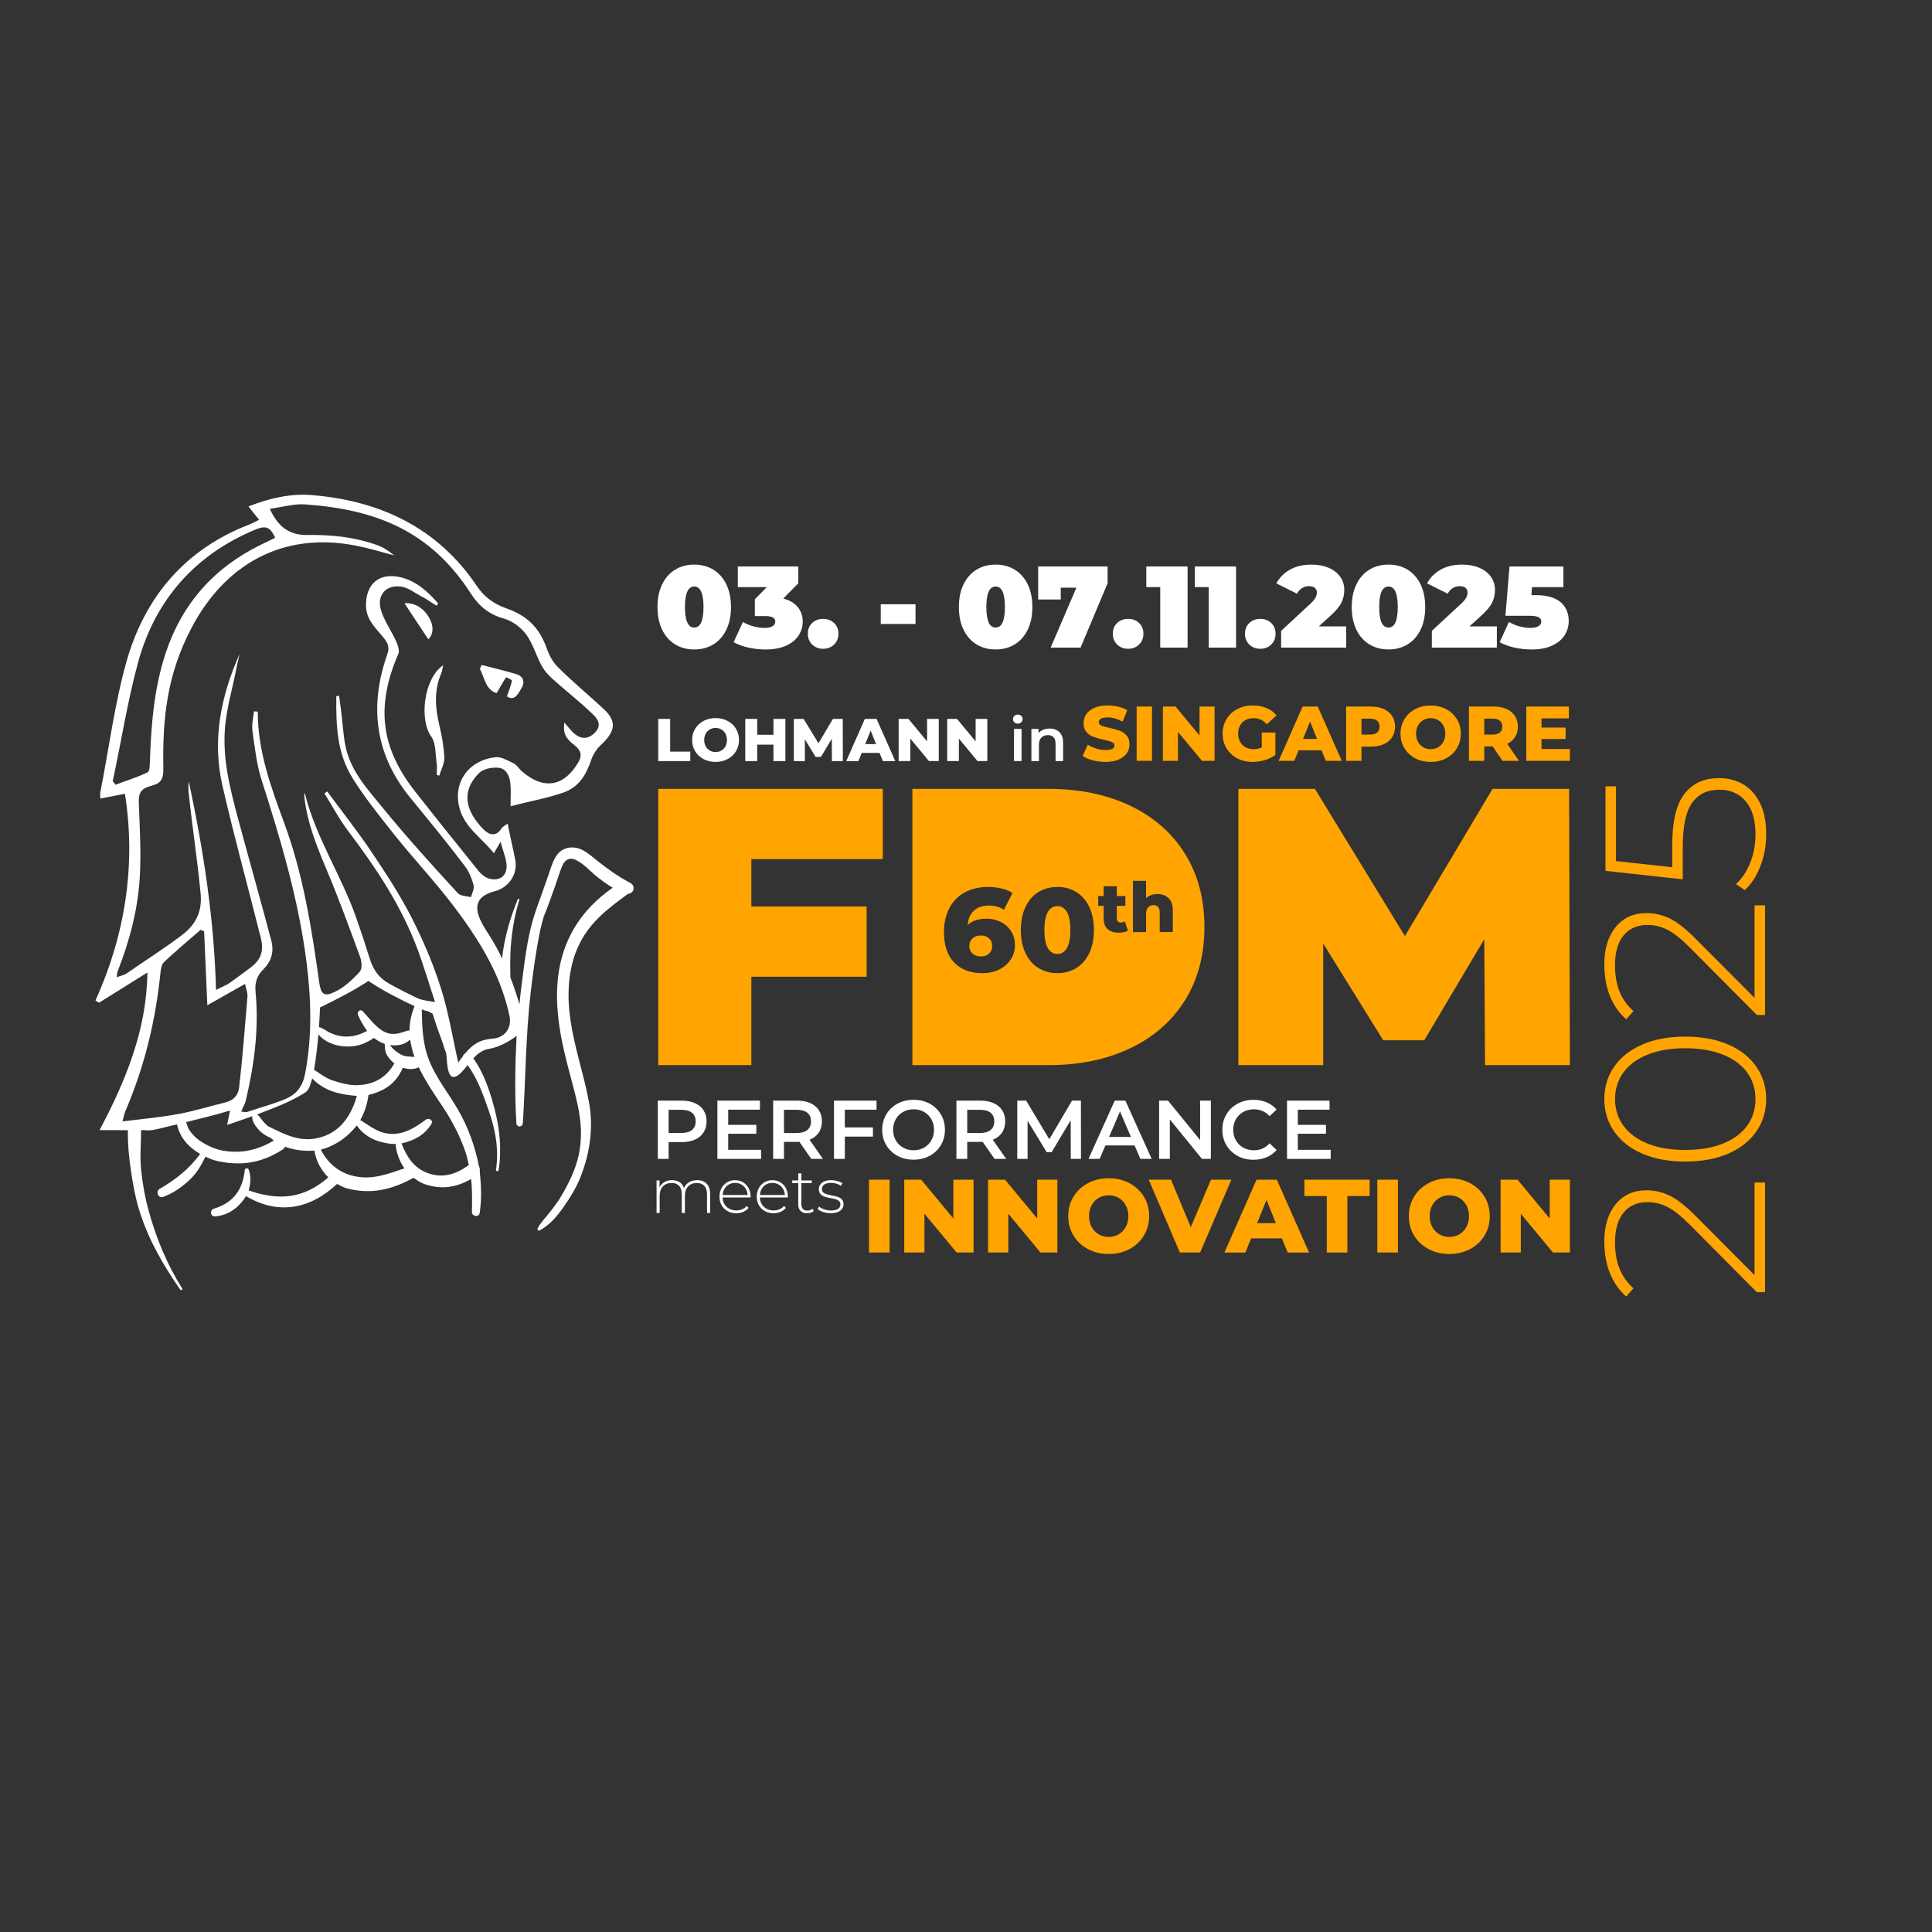 <?xml version="1.0" encoding="UTF-8"?> <svg xmlns="http://www.w3.org/2000/svg" id="Capa_1" viewBox="0 0 1200 1200"><rect x="0" y="0" width="1200" height="1200" fill="#333333" stroke="none"/><defs><style>.cls-1{fill:#ffa400;}.cls-1,.cls-2{stroke-width:0px;}.cls-2{fill:#fff;}</style></defs><polygon class="cls-1" points="408.84 661.57 466.69 661.57 466.69 606.66 538.27 606.66 538.27 563.03 466.69 563.03 466.69 533.61 548.32 533.61 548.32 489.98 408.84 489.98 408.84 661.57"></polygon><polygon class="cls-1" points="974.6 489.98 927.04 489.98 872.62 581.41 816.73 489.98 769.18 489.98 769.18 661.57 821.88 661.57 821.88 586.07 859.14 646.13 884.64 646.13 921.9 583.37 922.38 661.57 975.09 661.57 974.6 489.98"></polygon><path class="cls-1" d="M609.2,581.05c-2.11,0-3.83.6-5.15,1.8-1.32,1.2-1.99,2.78-1.99,4.74s.65,3.47,1.95,4.67c1.3,1.2,3.05,1.8,5.26,1.8,2.06,0,3.74-.59,5.04-1.77,1.3-1.18,1.95-2.77,1.95-4.78s-.65-3.53-1.95-4.71c-1.3-1.18-3-1.77-5.11-1.77ZM656.79,562.81c-2.5,0-4.48,1.19-5.92,3.57-1.45,2.38-2.17,6.14-2.17,11.29s.72,8.91,2.17,11.29c1.45,2.38,3.42,3.57,5.92,3.57s4.4-1.19,5.85-3.57c1.45-2.38,2.17-6.14,2.17-11.29s-.72-8.91-2.17-11.29c-1.45-2.38-3.4-3.57-5.85-3.57ZM735.96,530.18c-8.09-12.91-19.45-22.84-34.07-29.78-14.63-6.94-31.5-10.42-50.62-10.42h-84.57v171.59h84.57c19.12,0,35.99-3.47,50.62-10.42,14.62-6.94,25.99-16.87,34.07-29.78,8.09-12.91,12.13-28.11,12.13-45.59s-4.04-32.68-12.13-45.59ZM627.7,596.1c-1.79,2.67-4.22,4.73-7.28,6.18-3.06,1.45-6.49,2.17-10.26,2.17-7.36,0-13.17-2.18-17.43-6.55-4.27-4.36-6.4-10.64-6.4-18.83,0-5.88,1.14-10.95,3.42-15.19,2.28-4.24,5.48-7.47,9.6-9.67,4.12-2.21,8.9-3.31,14.34-3.31,2.94,0,5.74.32,8.39.96,2.65.64,4.9,1.57,6.77,2.8l-5.3,10.44c-2.5-1.77-5.66-2.65-9.49-2.65s-6.74,1.03-9.05,3.09c-2.31,2.06-3.63,5.03-3.97,8.9,2.94-2.55,6.82-3.83,11.62-3.83,3.24,0,6.2.67,8.9,2.02,2.7,1.35,4.84,3.26,6.44,5.74,1.59,2.48,2.39,5.31,2.39,8.5,0,3.48-.9,6.56-2.68,9.23ZM676.54,592.05c-1.94,4.05-4.62,7.12-8.05,9.23-3.43,2.11-7.33,3.16-11.7,3.16s-8.34-1.05-11.77-3.16c-3.43-2.11-6.12-5.19-8.05-9.23-1.94-4.05-2.9-8.84-2.9-14.38s.97-10.33,2.9-14.38c1.94-4.05,4.62-7.12,8.05-9.23,3.43-2.11,7.36-3.16,11.77-3.16s8.26,1.05,11.7,3.16c3.43,2.11,6.12,5.19,8.05,9.23,1.94,4.05,2.9,8.84,2.9,14.38s-.97,10.33-2.9,14.38ZM698.09,578.96c-.99.23-2.04.34-3.15.34-3.03,0-5.36-.74-6.99-2.23-1.63-1.49-2.44-3.7-2.44-6.65v-7.8h-3.39v-6.09h3.39v-6.05h8.15v6.05h5.32v6.09h-5.32v7.72c0,.83.22,1.48.66,1.95.44.47,1.04.71,1.78.71.94,0,1.77-.24,2.49-.73l2.02,5.7c-.69.43-1.52.76-2.51.99ZM728.47,578.92h-8.15v-11.96c0-3.17-1.27-4.76-3.82-4.76-1.4,0-2.52.46-3.37,1.37-.84.92-1.27,2.29-1.27,4.12v11.24h-8.15v-31.82h8.15v10.72c.89-.83,1.93-1.46,3.13-1.89,1.2-.43,2.49-.64,3.86-.64,2.89,0,5.21.86,6.97,2.57,1.76,1.72,2.64,4.3,2.64,7.76v13.29Z"></path><path class="cls-2" d="M431.65,685.18c2.33,1.03,4.11,2.52,5.35,4.45,1.24,1.93,1.86,4.22,1.86,6.88s-.62,4.9-1.86,6.85c-1.24,1.95-3.02,3.44-5.35,4.47-2.33,1.03-5.06,1.55-8.19,1.55h-8.17v10.44h-6.72v-36.19h14.89c3.14,0,5.87.52,8.19,1.55ZM429.82,701.82c1.52-1.24,2.27-3.02,2.27-5.32s-.76-4.08-2.27-5.32c-1.52-1.24-3.74-1.86-6.67-1.86h-7.86v14.37h7.86c2.93,0,5.15-.62,6.67-1.86Z"></path><path class="cls-2" d="M472.72,714.18v5.63h-27.14v-36.19h26.42v5.63h-19.7v9.41h17.47v5.53h-17.47v9.98h20.42Z"></path><path class="cls-2" d="M503.9,719.81l-7.39-10.6c-.31.03-.78.05-1.4.05h-8.17v10.55h-6.72v-36.19h14.89c3.14,0,5.87.52,8.19,1.55,2.33,1.03,4.11,2.52,5.35,4.45,1.24,1.93,1.86,4.22,1.86,6.88s-.66,5.07-1.99,7.03c-1.33,1.96-3.23,3.43-5.71,4.39l8.32,11.89h-7.24ZM501.47,691.17c-1.52-1.24-3.74-1.86-6.67-1.86h-7.86v14.42h7.86c2.93,0,5.15-.63,6.67-1.89,1.52-1.26,2.27-3.04,2.27-5.35s-.76-4.08-2.27-5.32Z"></path><path class="cls-2" d="M524.73,689.26v11.01h17.47v5.69h-17.47v13.85h-6.72v-36.19h26.42v5.63h-19.7Z"></path><path class="cls-2" d="M557.45,717.92c-2.96-1.6-5.29-3.83-6.98-6.67-1.69-2.84-2.53-6.02-2.53-9.54s.84-6.69,2.53-9.54c1.69-2.84,4.01-5.07,6.98-6.67,2.96-1.6,6.29-2.4,9.98-2.4s7.01.8,9.98,2.4c2.96,1.6,5.29,3.82,6.98,6.64,1.69,2.83,2.53,6.01,2.53,9.56s-.84,6.74-2.53,9.56c-1.69,2.83-4.02,5.04-6.98,6.64-2.96,1.6-6.29,2.4-9.98,2.4s-7.01-.8-9.98-2.4ZM573.94,712.81c1.93-1.09,3.45-2.6,4.55-4.55,1.1-1.95,1.65-4.13,1.65-6.54s-.55-4.59-1.65-6.54c-1.1-1.95-2.62-3.46-4.55-4.55-1.93-1.09-4.1-1.63-6.51-1.63s-4.58.54-6.51,1.63c-1.93,1.09-3.45,2.6-4.55,4.55-1.1,1.95-1.65,4.13-1.65,6.54s.55,4.59,1.65,6.54c1.1,1.95,2.62,3.46,4.55,4.55,1.93,1.09,4.1,1.63,6.51,1.63s4.58-.54,6.51-1.63Z"></path><path class="cls-2" d="M617.73,719.81l-7.39-10.6c-.31.03-.78.05-1.4.05h-8.17v10.55h-6.72v-36.19h14.89c3.14,0,5.87.52,8.19,1.55,2.33,1.03,4.11,2.52,5.35,4.45,1.24,1.93,1.86,4.22,1.86,6.88s-.66,5.07-1.99,7.03c-1.33,1.96-3.23,3.43-5.71,4.39l8.32,11.89h-7.24ZM615.3,691.17c-1.52-1.24-3.74-1.86-6.67-1.86h-7.86v14.42h7.86c2.93,0,5.15-.63,6.67-1.89,1.52-1.26,2.27-3.04,2.27-5.35s-.76-4.08-2.27-5.32Z"></path><path class="cls-2" d="M665.08,719.81l-.05-23.99-11.89,19.85h-3l-11.89-19.54v23.68h-6.41v-36.19h5.53l14.37,23.99,14.11-23.99h5.53l.05,36.19h-6.36Z"></path><path class="cls-2" d="M704.68,711.44h-18.09l-3.57,8.37h-6.93l16.28-36.19h6.62l16.34,36.19h-7.03l-3.62-8.37ZM702.46,706.16l-6.82-15.82-6.77,15.82h13.6Z"></path><path class="cls-2" d="M752.09,683.62v36.19h-5.53l-19.95-24.5v24.5h-6.67v-36.19h5.53l19.95,24.5v-24.5h6.67Z"></path><path class="cls-2" d="M768.65,717.92c-2.95-1.6-5.26-3.82-6.93-6.64-1.67-2.83-2.51-6.01-2.51-9.56s.84-6.74,2.53-9.56c1.69-2.83,4.01-5.04,6.95-6.64,2.95-1.6,6.25-2.4,9.9-2.4,2.96,0,5.67.52,8.12,1.55,2.45,1.03,4.51,2.53,6.2,4.5l-4.34,4.08c-2.62-2.83-5.84-4.24-9.67-4.24-2.48,0-4.7.54-6.67,1.63-1.96,1.09-3.5,2.59-4.6,4.52-1.1,1.93-1.65,4.12-1.65,6.57s.55,4.64,1.65,6.57c1.1,1.93,2.64,3.44,4.6,4.52,1.96,1.09,4.19,1.63,6.67,1.63,3.83,0,7.05-1.43,9.67-4.29l4.34,4.14c-1.69,1.96-3.77,3.46-6.23,4.5-2.46,1.03-5.18,1.55-8.14,1.55-3.65,0-6.95-.8-9.9-2.4Z"></path><path class="cls-2" d="M826.53,714.18v5.63h-27.14v-36.19h26.42v5.63h-19.7v9.41h17.47v5.53h-17.47v9.98h20.42Z"></path><path class="cls-2" d="M438.93,735.23c1.44,1.47,2.15,3.59,2.15,6.36v11.83h-1.94v-11.67c0-2.27-.56-4.01-1.67-5.2-1.11-1.19-2.66-1.78-4.65-1.78-2.27,0-4.08.71-5.41,2.13-1.33,1.42-2,3.33-2,5.74v10.78h-1.94v-11.67c0-2.27-.56-4.01-1.67-5.2-1.11-1.19-2.66-1.78-4.65-1.78-2.27,0-4.08.71-5.41,2.13-1.33,1.42-2,3.33-2,5.74v10.78h-1.94v-20.24h1.86v4.34c.67-1.42,1.67-2.53,3-3.32,1.33-.79,2.91-1.18,4.75-1.18s3.39.41,4.67,1.24c1.28.83,2.19,2.04,2.73,3.64.67-1.5,1.73-2.69,3.16-3.57s3.11-1.32,5.02-1.32c2.51,0,4.48.74,5.91,2.21Z"></path><path class="cls-2" d="M466.21,743.76h-17.41c.05,1.58.45,2.98,1.2,4.21.75,1.23,1.76,2.18,3.04,2.85,1.28.67,2.72,1.01,4.32,1.01,1.32,0,2.54-.24,3.66-.72,1.12-.48,2.06-1.18,2.81-2.11l1.12,1.28c-.88,1.06-1.98,1.87-3.32,2.44-1.33.57-2.77.85-4.32.85-2.02,0-3.81-.44-5.39-1.32-1.58-.88-2.81-2.09-3.7-3.64-.89-1.55-1.34-3.32-1.34-5.31s.42-3.73,1.26-5.29,2-2.79,3.47-3.66c1.47-.88,3.13-1.32,4.96-1.32s3.48.43,4.94,1.3c1.46.87,2.61,2.07,3.45,3.62.84,1.55,1.26,3.31,1.26,5.27l-.04.54ZM452.76,735.67c-1.14.63-2.05,1.53-2.73,2.68s-1.08,2.45-1.18,3.9h15.51c-.08-1.45-.47-2.74-1.16-3.88-.7-1.14-1.62-2.03-2.75-2.68-1.14-.65-2.42-.97-3.84-.97s-2.7.32-3.84.95Z"></path><path class="cls-2" d="M489.36,743.76h-17.41c.05,1.58.45,2.98,1.2,4.21.75,1.23,1.76,2.18,3.04,2.85,1.28.67,2.72,1.01,4.32,1.01,1.32,0,2.54-.24,3.66-.72,1.12-.48,2.06-1.18,2.81-2.11l1.12,1.28c-.88,1.06-1.98,1.87-3.32,2.44-1.33.57-2.77.85-4.32.85-2.02,0-3.81-.44-5.39-1.32-1.58-.88-2.81-2.09-3.7-3.64-.89-1.55-1.34-3.32-1.34-5.31s.42-3.73,1.26-5.29,2-2.79,3.47-3.66c1.47-.88,3.13-1.32,4.96-1.32s3.48.43,4.94,1.3c1.46.87,2.61,2.07,3.45,3.62.84,1.55,1.26,3.31,1.26,5.27l-.04.54ZM475.9,735.67c-1.14.63-2.05,1.53-2.73,2.68-.68,1.15-1.08,2.45-1.18,3.9h15.51c-.08-1.45-.47-2.74-1.16-3.88-.7-1.14-1.62-2.03-2.75-2.68-1.14-.65-2.42-.97-3.84-.97s-2.7.32-3.84.95Z"></path><path class="cls-2" d="M505.45,752.13c-.49.47-1.1.82-1.84,1.07-.74.25-1.51.37-2.31.37-1.76,0-3.12-.48-4.07-1.45-.96-.97-1.43-2.32-1.43-4.05v-13.22h-3.72v-1.67h3.72v-4.42h1.94v4.42h6.44v1.67h-6.44v13.03c0,1.32.32,2.32.95,3.01s1.57,1.03,2.81,1.03,2.31-.37,3.14-1.12l.81,1.36Z"></path><path class="cls-2" d="M511.3,752.83c-1.47-.49-2.62-1.11-3.45-1.86l.89-1.55c.83.7,1.89,1.28,3.2,1.74,1.31.47,2.67.7,4.09.7,2.04,0,3.55-.34,4.52-1.01.97-.67,1.45-1.6,1.45-2.79,0-.85-.27-1.52-.79-2.02-.53-.49-1.18-.85-1.96-1.09s-1.85-.48-3.22-.74c-1.6-.28-2.9-.59-3.88-.93-.98-.34-1.82-.88-2.52-1.63s-1.05-1.78-1.05-3.1c0-1.6.67-2.93,2-3.97,1.33-1.05,3.22-1.57,5.68-1.57,1.29,0,2.57.18,3.84.54,1.27.36,2.3.84,3.1,1.43l-.89,1.55c-.83-.59-1.77-1.05-2.83-1.36-1.06-.31-2.15-.47-3.26-.47-1.89,0-3.31.35-4.27,1.05s-1.43,1.62-1.43,2.75c0,.9.27,1.61.81,2.11.54.5,1.21.88,2,1.12.79.25,1.89.51,3.31.8,1.58.28,2.85.59,3.82.91s1.79.85,2.46,1.57c.67.72,1.01,1.72,1.01,2.99,0,1.68-.7,3.02-2.09,4.03-1.4,1.01-3.36,1.51-5.89,1.51-1.63,0-3.18-.25-4.65-.74Z"></path><path class="cls-1" d="M539.75,732.73h12.79v45.23h-12.79v-45.23Z"></path><path class="cls-1" d="M604.69,732.73v45.23h-10.53l-19.97-24.1v24.1h-12.54v-45.23h10.53l19.97,24.1v-24.1h12.54Z"></path><path class="cls-1" d="M656.77,732.73v45.23h-10.53l-19.97-24.1v24.1h-12.54v-45.23h10.53l19.97,24.1v-24.1h12.54Z"></path><path class="cls-1" d="M675.74,775.84c-3.81-2.02-6.81-4.82-8.98-8.4-2.18-3.58-3.26-7.6-3.26-12.08s1.09-8.51,3.26-12.08c2.17-3.57,5.17-6.37,8.98-8.4,3.81-2.02,8.11-3.04,12.89-3.04s9.08,1.01,12.89,3.04c3.81,2.03,6.81,4.83,8.98,8.4,2.17,3.58,3.26,7.6,3.26,12.08s-1.09,8.51-3.26,12.08c-2.18,3.58-5.17,6.38-8.98,8.4-3.81,2.03-8.11,3.04-12.89,3.04s-9.08-1.01-12.89-3.04ZM694.83,766.66c1.85-1.08,3.32-2.59,4.39-4.56,1.08-1.96,1.62-4.21,1.62-6.75s-.54-4.79-1.62-6.75c-1.08-1.96-2.54-3.48-4.39-4.56-1.85-1.08-3.92-1.62-6.2-1.62s-4.35.54-6.2,1.62c-1.85,1.08-3.32,2.6-4.39,4.56-1.08,1.96-1.62,4.21-1.62,6.75s.54,4.79,1.62,6.75c1.08,1.96,2.54,3.48,4.39,4.56,1.85,1.08,3.92,1.62,6.2,1.62s4.35-.54,6.2-1.62Z"></path><path class="cls-1" d="M764.82,732.73l-19.39,45.23h-12.6l-19.32-45.23h13.83l12.28,29.47,12.54-29.47h12.67Z"></path><path class="cls-1" d="M796.22,769.18h-19.13l-3.55,8.79h-13.05l19.97-45.23h12.6l20.03,45.23h-13.31l-3.55-8.79ZM792.47,759.75l-5.82-14.47-5.82,14.47h11.63Z"></path><path class="cls-1" d="M824.07,742.88h-13.89v-10.15h40.52v10.15h-13.83v35.09h-12.79v-35.09Z"></path><path class="cls-1" d="M855.48,732.73h12.79v45.23h-12.79v-45.23Z"></path><path class="cls-1" d="M887.3,775.84c-3.81-2.02-6.81-4.82-8.98-8.4-2.18-3.58-3.26-7.6-3.26-12.08s1.09-8.51,3.26-12.08c2.17-3.57,5.17-6.37,8.98-8.4,3.81-2.02,8.11-3.04,12.89-3.04s9.08,1.01,12.89,3.04c3.81,2.03,6.81,4.83,8.98,8.4,2.17,3.58,3.26,7.6,3.26,12.08s-1.09,8.51-3.26,12.08c-2.18,3.58-5.17,6.38-8.98,8.4-3.81,2.03-8.11,3.04-12.89,3.04s-9.08-1.01-12.89-3.04ZM906.4,766.66c1.85-1.08,3.32-2.59,4.39-4.56,1.08-1.96,1.62-4.21,1.62-6.75s-.54-4.79-1.62-6.75c-1.08-1.96-2.54-3.48-4.39-4.56-1.85-1.08-3.92-1.62-6.2-1.62s-4.35.54-6.2,1.62c-1.85,1.08-3.32,2.6-4.39,4.56-1.08,1.96-1.62,4.21-1.62,6.75s.54,4.79,1.62,6.75c1.08,1.96,2.54,3.48,4.39,4.56,1.85,1.08,3.92,1.62,6.2,1.62s4.35-.54,6.2-1.62Z"></path><path class="cls-1" d="M975.09,732.73v45.23h-10.53l-19.97-24.1v24.1h-12.54v-45.23h10.53l19.97,24.1v-24.1h12.54Z"></path><path class="cls-1" d="M1089.79,734.49h6.51v68.11h-5.1l-41.63-41.91c-5.47-5.47-10.17-9.18-14.09-11.12-3.92-1.93-7.95-2.9-12.11-2.9-6.32,0-11.28,2.15-14.87,6.44-3.59,4.3-5.38,10.5-5.38,18.62,0,6.23.94,11.68,2.83,16.35,1.89,4.67,4.77,8.71,8.64,12.11l-4.53,5.1c-4.34-3.77-7.69-8.57-10.05-14.37-2.36-5.81-3.54-12.39-3.54-19.75,0-9.72,2.36-17.46,7.08-23.22,4.72-5.76,11.09-8.64,19.11-8.64,5.1,0,9.96,1.13,14.59,3.4,4.63,2.27,10.01,6.51,16.14,12.74l36.39,36.53v-57.49Z"></path><path class="cls-1" d="M1090.85,702.84c-4.11,5.9-9.94,10.48-17.49,13.74-7.55,3.26-16.42,4.89-26.62,4.89s-19.07-1.63-26.62-4.89c-7.55-3.26-13.38-7.83-17.49-13.74-4.1-5.9-6.16-12.62-6.16-20.18s2.05-14.28,6.16-20.18c4.11-5.9,9.94-10.48,17.49-13.74,7.55-3.26,16.42-4.88,26.62-4.88s19.07,1.63,26.62,4.88c7.55,3.26,13.38,7.84,17.49,13.74,4.1,5.9,6.16,12.63,6.16,20.18s-2.05,14.28-6.16,20.18ZM1085.19,666.17c-3.45-4.76-8.45-8.47-15.01-11.12-6.56-2.64-14.37-3.96-23.43-3.96s-16.87,1.32-23.43,3.96c-6.56,2.65-11.56,6.35-15.01,11.12-3.45,4.77-5.17,10.27-5.17,16.5s1.72,11.73,5.17,16.5c3.45,4.77,8.45,8.47,15.01,11.12,6.56,2.64,14.37,3.96,23.43,3.96s16.87-1.32,23.43-3.96c6.56-2.64,11.56-6.35,15.01-11.12,3.45-4.77,5.17-10.26,5.17-16.5s-1.72-11.73-5.17-16.5Z"></path><path class="cls-1" d="M1089.79,562.31h6.51v68.11h-5.1l-41.63-41.91c-5.47-5.47-10.17-9.18-14.09-11.12-3.92-1.93-7.95-2.9-12.11-2.9-6.32,0-11.28,2.15-14.87,6.44-3.59,4.3-5.38,10.5-5.38,18.62,0,6.23.94,11.68,2.83,16.35,1.89,4.67,4.77,8.71,8.64,12.11l-4.53,5.1c-4.34-3.77-7.69-8.57-10.05-14.37-2.36-5.81-3.54-12.39-3.54-19.75,0-9.72,2.36-17.46,7.08-23.22,4.72-5.76,11.09-8.64,19.11-8.64,5.1,0,9.96,1.13,14.59,3.4,4.63,2.27,10.01,6.51,16.14,12.74l36.39,36.53v-57.49Z"></path><path class="cls-1" d="M1046.25,493.07c5.05-6.51,12.2-9.77,21.45-9.77,5.66,0,10.69,1.3,15.08,3.89,4.39,2.6,7.86,6.49,10.41,11.68,2.55,5.19,3.82,11.56,3.82,19.11s-1.23,13.9-3.68,20.18c-2.45,6.28-5.66,11.16-9.63,14.65l-5.52-3.68c3.59-3.12,6.51-7.43,8.78-12.96,2.27-5.52,3.4-11.54,3.4-18.05,0-8.87-2.03-15.69-6.09-20.46s-9.49-7.15-16.28-7.15c-7.46,0-13.12,2.71-16.99,8.14-3.87,5.43-5.81,14.56-5.81,27.4v20.11l-48-5.24v-52.53h6.51v46.44l34.97,3.82v-14.16c0-14.44,2.53-24.92,7.58-31.43Z"></path><path class="cls-2" d="M408.84,446.53h7.41v20.32h12.5v5.87h-19.91v-26.19Z"></path><path class="cls-2" d="M436.99,471.49c-2.21-1.17-3.94-2.79-5.2-4.86-1.26-2.07-1.89-4.4-1.89-7s.63-4.93,1.89-7c1.26-2.07,2.99-3.69,5.2-4.86,2.21-1.17,4.7-1.76,7.46-1.76s5.26.59,7.46,1.76c2.21,1.17,3.94,2.79,5.2,4.86,1.26,2.07,1.89,4.4,1.89,7s-.63,4.93-1.89,7c-1.26,2.07-2.99,3.69-5.2,4.86-2.21,1.17-4.7,1.76-7.46,1.76s-5.26-.59-7.46-1.76ZM448.05,466.18c1.07-.62,1.92-1.5,2.54-2.64.62-1.14.94-2.44.94-3.91s-.31-2.77-.94-3.91c-.62-1.13-1.47-2.01-2.54-2.64-1.07-.62-2.27-.94-3.59-.94s-2.52.31-3.59.94c-1.07.62-1.92,1.5-2.54,2.64-.62,1.14-.94,2.44-.94,3.91s.31,2.78.94,3.91c.62,1.14,1.47,2.01,2.54,2.64,1.07.62,2.27.94,3.59.94s2.52-.31,3.59-.94Z"></path><path class="cls-2" d="M487.82,446.53v26.19h-7.41v-10.21h-10.1v10.21h-7.41v-26.19h7.41v9.84h10.1v-9.84h7.41Z"></path><path class="cls-2" d="M516.71,472.73l-.07-13.88-6.74,11.3h-3.29l-6.7-10.93v13.51h-6.85v-26.19h6.1l9.2,15.12,8.98-15.12h6.1l.07,26.19h-6.81Z"></path><path class="cls-2" d="M546.31,467.64h-11.08l-2.06,5.09h-7.56l11.56-26.19h7.3l11.6,26.19h-7.71l-2.06-5.09ZM544.14,462.17l-3.37-8.38-3.37,8.38h6.74Z"></path><path class="cls-2" d="M583.09,446.53v26.19h-6.1l-11.56-13.96v13.96h-7.26v-26.19h6.1l11.56,13.96v-13.96h7.26Z"></path><path class="cls-2" d="M613.24,446.53v26.19h-6.1l-11.56-13.96v13.96h-7.26v-26.19h6.1l11.56,13.96v-13.96h7.26Z"></path><path class="cls-2" d="M630.04,448.65c-.57-.54-.86-1.2-.86-2s.29-1.47.86-2c.57-.54,1.28-.8,2.13-.8s1.56.26,2.13.77c.57.51.86,1.15.86,1.93,0,.82-.28,1.52-.84,2.08-.56.56-1.28.84-2.15.84s-1.56-.27-2.13-.8ZM629.82,452.74h4.68v19.98h-4.68v-19.98Z"></path><path class="cls-2" d="M658.03,454.73c1.52,1.47,2.28,3.65,2.28,6.55v11.45h-4.68v-10.85c0-1.75-.41-3.06-1.23-3.95-.82-.89-2-1.33-3.52-1.33-1.72,0-3.08.52-4.08,1.55-1,1.04-1.5,2.53-1.5,4.47v10.1h-4.68v-19.98h4.45v2.58c.77-.92,1.75-1.62,2.92-2.1,1.17-.47,2.49-.71,3.97-.71,2.52,0,4.54.74,6.06,2.21Z"></path><path class="cls-1" d="M678.72,472.24c-2.57-.67-4.66-1.57-6.26-2.7l3.13-7.03c1.51,1,3.26,1.8,5.25,2.41,1.99.61,3.95.92,5.88.92,3.66,0,5.49-.92,5.49-2.75,0-.96-.52-1.68-1.57-2.14-1.04-.47-2.72-.96-5.03-1.47-2.54-.55-4.66-1.13-6.36-1.76-1.7-.63-3.16-1.63-4.38-3.01-1.22-1.38-1.83-3.24-1.83-5.59,0-2.06.56-3.91,1.69-5.56,1.12-1.65,2.8-2.96,5.03-3.93,2.23-.96,4.97-1.45,8.21-1.45,2.22,0,4.4.25,6.55.75,2.15.5,4.05,1.23,5.68,2.19l-2.94,7.08c-3.21-1.73-6.33-2.6-9.35-2.6-1.9,0-3.28.28-4.14.84-.87.56-1.3,1.29-1.3,2.19s.51,1.57,1.54,2.02c1.03.45,2.68.92,4.96,1.4,2.57.55,4.7,1.13,6.38,1.76s3.15,1.62,4.38,2.99c1.24,1.37,1.85,3.22,1.85,5.56,0,2.02-.56,3.85-1.69,5.49-1.12,1.64-2.81,2.95-5.06,3.93-2.25.98-4.98,1.47-8.19,1.47-2.73,0-5.38-.34-7.95-1.01Z"></path><path class="cls-1" d="M705.99,438.85h9.54v33.72h-9.54v-33.72Z"></path><path class="cls-1" d="M754.4,438.85v33.72h-7.85l-14.89-17.97v17.97h-9.35v-33.72h7.85l14.89,17.97v-17.97h9.35Z"></path><path class="cls-1" d="M783.74,454.99h8.43v13.97c-1.93,1.38-4.14,2.44-6.65,3.18-2.51.74-5.01,1.11-7.52,1.11-3.53,0-6.71-.75-9.54-2.24-2.83-1.49-5.04-3.57-6.65-6.24-1.61-2.67-2.41-5.68-2.41-9.06s.8-6.39,2.41-9.06c1.61-2.67,3.84-4.74,6.7-6.24,2.86-1.49,6.09-2.24,9.68-2.24,3.15,0,5.97.53,8.48,1.59s4.59,2.59,6.26,4.58l-6.07,5.49c-2.28-2.51-5.01-3.76-8.19-3.76-2.89,0-5.22.88-6.99,2.63-1.77,1.75-2.65,4.09-2.65,7.01,0,1.86.4,3.52,1.2,4.99.8,1.46,1.93,2.6,3.37,3.42,1.45.82,3.1,1.23,4.96,1.23s3.55-.37,5.15-1.11v-9.25Z"></path><path class="cls-1" d="M820.83,466.02h-14.26l-2.65,6.55h-9.73l14.89-33.72h9.39l14.93,33.72h-9.92l-2.65-6.55ZM818.04,458.99l-4.34-10.79-4.34,10.79h8.67Z"></path><path class="cls-1" d="M859.47,440.37c2.25,1.01,3.98,2.46,5.2,4.34,1.22,1.88,1.83,4.09,1.83,6.62s-.61,4.74-1.83,6.6c-1.22,1.86-2.96,3.3-5.2,4.31-2.25,1.01-4.9,1.52-7.95,1.52h-5.88v8.82h-9.54v-33.72h15.42c3.05,0,5.7.51,7.95,1.52ZM855.37,454.97c1-.85,1.49-2.06,1.49-3.64s-.5-2.79-1.49-3.66c-1-.87-2.47-1.3-4.43-1.3h-5.3v9.88h5.3c1.96,0,3.44-.43,4.43-1.28Z"></path><path class="cls-1" d="M879,470.99c-2.84-1.51-5.07-3.6-6.7-6.26-1.62-2.67-2.43-5.67-2.43-9.01s.81-6.34,2.43-9.01c1.62-2.67,3.85-4.75,6.7-6.26,2.84-1.51,6.05-2.26,9.61-2.26s6.77.75,9.61,2.26c2.84,1.51,5.07,3.6,6.7,6.26,1.62,2.67,2.43,5.67,2.43,9.01s-.81,6.34-2.43,9.01c-1.62,2.67-3.85,4.75-6.7,6.26-2.84,1.51-6.05,2.26-9.61,2.26s-6.77-.75-9.61-2.26ZM893.24,464.14c1.38-.8,2.47-1.93,3.28-3.4.8-1.46,1.2-3.14,1.2-5.03s-.4-3.57-1.2-5.03c-.8-1.46-1.9-2.59-3.28-3.4-1.38-.8-2.92-1.2-4.62-1.2s-3.24.4-4.62,1.2c-1.38.8-2.47,1.93-3.28,3.4-.8,1.46-1.2,3.14-1.2,5.03s.4,3.57,1.2,5.03c.8,1.46,1.89,2.59,3.28,3.4,1.38.8,2.92,1.2,4.62,1.2s3.24-.4,4.62-1.2Z"></path><path class="cls-1" d="M927.11,463.61h-5.2v8.96h-9.54v-33.72h15.42c3.05,0,5.7.51,7.95,1.52,2.25,1.01,3.98,2.46,5.2,4.34,1.22,1.88,1.83,4.09,1.83,6.62s-.57,4.57-1.71,6.38c-1.14,1.82-2.77,3.24-4.89,4.26l7.27,10.6h-10.21l-6.12-8.96ZM931.63,447.67c-1-.87-2.47-1.3-4.43-1.3h-5.3v9.88h5.3c1.96,0,3.44-.43,4.43-1.28,1-.85,1.49-2.06,1.49-3.64s-.5-2.79-1.49-3.66Z"></path><path class="cls-1" d="M975.09,465.2v7.37h-27.07v-33.72h26.45v7.37h-17.01v5.68h14.98v7.13h-14.98v6.17h17.63Z"></path><path class="cls-2" d="M391.58,548.46c-7.6-4.01-13.7-8.39-20.44-13.69-5.56-4.38-10.8-9.79-18.64-8.08-7.84,1.71-9.55,10.35-11.96,17.06-1.86,5.17-3.61,10.42-5.5,15.6-2.03,5.56-3.93,11.1-5.35,16.9-3.13,12.87-4.46,25.91-6.16,39.05-.36,2.79-.6,5.72-.91,8.53-.13-.44-.25-.89-.39-1.34-1.57-5.28-3.29-10.4-5.23-15.39-.11-6.2-.22-12.4.22-18.62.71-10.15,2.39-19.89,5.35-29.63.2-.65-.75-.87-.99-.27-4.61,11.37-8.46,24.03-9.71,36.71-2.14-4.42-4.51-8.78-7.17-13.09-2.22-3.6-4.62-6.96-6.38-10.88-4.3-9.57-1.25-15.11,9.22-17.83,8.32-2.17,14.17-10.49,12.5-19.33-1.48-7.83-3.31-14.92-4.72-22.61-1.12.82-3.17,1.95-3.85,3.02-3.27,5.19-7.56,4.21-11.08.64-10.8-10.97-14.44-22.95-3.35-34.55,3.07-3.21,7.83-4,11.97-3.84,5.1.19,7.39,4.71,7.92,9.26.58,4.96.11,9.77.23,14.73,10.83-2.99,21.99-4.78,32.64-8.49,10.04-3.5,14.33-11.23,17.6-20.84,1.06-3.12,3.42-6.51,5.48-8.43,8.8-8.19,10.97-14.41,2.06-22.7-9.7-9.02-19.3-16.83-28.57-26.16-3.04-3.06-5.22-7.05-6.64-11.08-4.61-13.14-12.19-20.66-25.17-25.23-7.83-2.76-13.85-7.12-18.31-13.78-24.27-36.19-59.92-53.1-102.7-56.6-13.39-1.1-26.69,2.12-39.23,7.04,2.15,2.82,4.44,5.52,6.61,8.3-1.84.96-4.28,2.25-6.15,2.97-39.56,15.24-64.94,44.86-76.32,85.46-7.41,26.42-10.79,53.85-16.16,80.83-.2.99.02,2.83,0,3.91,5.11-.97,10.2-2.01,15.3-3,6.95,44.32.14,87.63-18.3,128.4.74.47,1.47.94,2.21,1.41,10-6.25,20.01-12.5,30.01-18.76-.36,35.5-13.33,66.92-29.67,97.87,5.86.02,11.74.02,17.59.05-.17,8.37.65,16.86,1.87,25.07,1.34,9.01,2.93,17.82,5.72,26.4,5.67,17.45,14.49,32.49,24.83,47.48.53.76,1.74.12,1.23-.71-9.44-15.06-16.06-31.11-20.75-48.16-2.37-8.63-3.83-17.06-4.72-25.79-.83-8.21.02-16.14,0-24.27,3.13-.32,3.61.45,7.34-.15,3.73-.59,10.67-2.6,15.01-3.48.86,4.6,3.21,8.71,6.29,12.07,2.51,2.74,5.03,4.41,8.04,6.33-6.84,9.29-15.2,15.9-25.09,21.63-2.8,1.62-.91,6.11,2.11,5.01,6.58-2.4,12.35-6.53,17.27-11.4,4.09-4.05,6.51-8.52,8.98-13.55,2.2.88,4.17,1.91,6.55,2.47,15.28,3.6,28.45,1.52,41.64-7.08.66-.43.88-.94,1.27-1.56,6.01,2.11,11.88,2.82,18.23,2.38,1.18,6.67,3.91,11.8,8.65,16.62-15.16,13.28-30.76,14.63-49.46,8.1,1.23-4.34,1.53-8.47.09-12.78-.47-1.41-2.38-1.26-2.55.35-1.32,12.31-7.22,20.11-19.09,23.76-2.82.87-2.29,5.05.7,4.81,8.45-.69,14.67-5.51,19.26-12.57,20.06,11.9,39.81,8.03,56.51-7.6,2.01.97,3.57,2.07,5.81,2.68,15.01,4.08,28.2.95,41.64-6.49,2.2,1.44,4.07,2.94,6.63,3.83,10.44,3.63,19.57,2.38,29.14-3.08.79,6.82.66,13.66.51,20.48-.06,2.81,4.37,3.52,4.82.66,1.36-8.73.93-17.39.02-26.15.21-1.04.07-1.87-.43-2.81-2.52-12.61-6.72-24.36-13.15-35.44-5.82-10.03-13.2-19.08-17.55-29.72-4.35-10.64-4.67-21.12-4.81-32.38.65.22,1.24.55,1.87.73.28.09.64.12.89.18,1.13.28,2.14.67,3.05,1.33.3.22.55.17.85.36,1.65,5.35,3.54,10.85,5.5,16.02.46,1.21.53,1.63.99,2.83.64,1.67.82,3.14,1.78,5.13.96,1.99-.16,17.8,6.13,15.13,2.6-1.1,4.87-3.98,7.35-7.08,6.22,8.22,9.95,19.18,13.27,28.61,4.14,11.79,6.19,23.81,4.42,36.27-.15,1.02,1.4,1.48,1.57.43,2.04-12.53.76-25.44-2.38-37.69-2.72-10.62-6.7-22.72-13.3-31.85,2.68-2.87,5.77-5.29,9.75-5.87,5.49-.8,12.51-4.45,17.12-8.07-.92,18.08-1.26,36.26-.11,54.33.17,2.67,3.81,2.52,3.98-.07,1.75-26.83,1.75-54.04,4.83-80.75,1.48-12.82,3.19-25.18,5.67-37.72.66-3.32,1.55-6.36,2.4-9.62,2.56-6.25,4.92-12.89,7.15-19.2,1.43-4.06,2.88-8.83,4.39-12.46,1.75-4.21,4.97-5.57,8.61-3.72,5.44,2.76,8.84,7.15,13.56,10.79,2.89,2.23,6.04,4.54,9.23,6.41-23.62,16.41-34.85,39.31-34.61,67.77.14,16.36,3.61,31.26,7.64,46.62,4.66,17.77,9.76,33.13,5.84,51.59-1.91,9-5.96,17.08-10.48,24.93-2.25,3.9-4.93,7.36-7.58,10.78-2.64,3.42-5.57,6.18-7.47,9.98-.39.78.54,1.58,1.25,1.2,6.12-3.32,10.59-8.51,14.55-14.12,4.44-6.29,8.43-12.68,11.17-19.87,5.71-14.95,7.8-30.4,4.89-45.97-3.28-17.55-8.83-32.92-11.44-50.56-2.21-14.94-1.71-31.17,4.41-44.98,6.9-15.57,18.11-23.84,31.24-33.53,3.91-.33,4.86-5.04,1.61-6.76ZM71.83,487.4c-.6-.77-1.17-1.42-1.83-2.2,5.3-24.44,9.17-49.66,15.75-73.74,10.71-39.2,35.86-67.28,73.19-82.64,6.81-2.8,9.16-.84,11.98,5.19-2.97,1.57-6.1,2.96-9.09,4.43-28.89,14.18-48.69,36.44-58.88,67.05-7.4,22.23-9.14,45.63-9.89,68.72-.06,1.9-.2,4.9-1.36,5.47-6.74,3.32-13.14,5.07-19.88,7.73ZM76.12,696.53c.42-1.77,1.06-4.75,1.71-6.27,11.95-27.79,18.84-56.39,21.86-86.31.23-2.23.69-4.95,2.18-6.37,7.46-7.09,15.06-13.31,22.69-20.01.74.29,1.48.55,2.22.82.68,15.33,1.34,30.67,2,46,7.8-4.42,15.58-8.88,23.4-13.26.48,2.4,1.72,5.45,1.52,7.82-1.63,18.98-2.96,37.4-5.16,56.35-.57,4.96-3.37,8.2-8.66,9.47-9.39,2.26-19.03,5.29-28.82,7.12-11.36,2.12-23.42,3.17-34.94,4.64ZM139.53,714.87c-5.82-.88-10.71-3.22-15.53-6.43-2.55-1.7-4.66-4.01-6.37-6.5-1.07-1.55-1.43-3.26-1.99-5,6.42-1.59,13.66-3.34,19.8-5.01,2.73-.74,5.31-1.62,7.25-2.13.09-.02.15-.04.21-.06-.56,2.98-1.22,5.98-1.82,8.97,5.23-1.71,10.43-3.55,15.6-5.42-.03.12-.08.25-.07.39.1,2.9,1.74,5.26,3.49,7.38,1.98,2.41,4.12,3.8,6.78,5.21.32.17.69.1.95.28.8.58,1.47,1.33,2.29,1.9-9.75,5.62-19.39,8.1-30.59,6.41ZM166.32,699.44c-.77-.79-1.6-1.46-2.29-2.23-1.49-1.66-2.59-3.55-4.25-5.03,10.31-4.06,20.6-7.63,30.03-13.78,2.4-1.56,3.28-5.93,4.08-8.59,7.48,7.83,17.21,10.11,27.75,10.88-3.39,11.85-9.77,21.83-21.95,25.55-12.66,3.86-22.32-1.39-33.37-6.8ZM254.32,640.15c-.68-.12-1.2-.05-1.86.19-5.43,1.96-9.79,3.04-15.04-.22-4.78-2.96-8.23-7.93-12.06-11.99-1.65-1.74-3.79.38-3,2.3,1.46,3.51,3.49,6.75,5.66,9.88-4.73,2.45-9.18,3.88-14.59,3.46-3.03-.23-6.04-1.15-8.77-2.48-2.17-1.05-3.9-2.58-6.23-3.26-.11-.03-.21-.04-.33-.05.27-4.07.53-8.15.68-12.23,10.27-5.01,20.5-10.19,30.06-16.46,9.08,6.07,18.79,11.04,28.65,15.68-2.03,4.96-3.07,9.82-3.17,15.18ZM257.43,656.46c-3.28-.3-5.44.05-8.67-1.61-2.12-1.09-5.05-3.48-6.53-5.7,4.74.45,8.9-.04,12.51-3.43.57,3.68,1.45,7.19,2.69,10.73ZM212.66,649.83c7.75.82,13.37-.98,19.6-5.13,1.73,1.35,3.6,2.47,5.66,3.31.32.13.7.26,1.02.36.22,2.29-.03,4.12,1.07,6.32,1.1,2.2,2.96,4.23,4.92,5.85-5.04,8.75-12.51,13.03-22.51,13.46-5.57.24-10.65-1.25-15.73-2.89-4.46-1.44-7.74-4.27-11.65-6.63,1.3-7.3,2.06-14.63,2.74-21.96,3.61,4.39,9.55,6.74,14.88,7.31ZM220,730.52c-9.35-2.06-16.43-7.93-20.73-16.49,1.01-.32,2.03-.48,3.02-.85,7.98-2.97,13.99-7.47,19.3-14.12,5.18,7.33,12.59,10.38,21.27,11.41,1.05.13,1.81.03,2.82.05.56,5.68,2.29,10.41,5.48,15.19-10.45,3.5-19.89,7.3-31.16,4.81ZM273.09,684.57c6.82,10,12.32,19.9,16.15,31.34.84,2.52,1.35,5.06,1.95,7.69-7.68,5.72-16.14,8.44-25.45,5.05-8.72-3.17-13.13-10.22-16.38-18.44,7.84-1.78,14.22-5.12,18.52-11.96,1.53-2.44-1.53-4.24-3.54-2.72-6.32,4.78-13.3,9.07-21.34,8.75-8.04-.32-12.76-4.72-19.21-8.57,2.75-5.02,4.35-9.97,5.06-15.6,10.05-2.47,17.21-7.2,21.32-16.9,3.45.99,6.59,1.23,9.93-.28,3.66,7.56,8.29,14.76,12.98,21.64ZM306.07,645.12c-7.88.52-12.64,3.63-17.14,9.15-.71.41-1.28,1.11-1.5,1.92-1.12,1.5-1.73,2.37-2.79,3.78-3.54-15.42-5.96-31.04-10.76-46.15-4.8-15.11-11.01-29.73-18.21-43.85-7.2-14.12-15.97-27.47-24.74-40.56s-18.39-25.17-27.67-37.81c-.59.41-1.16.78-1.75,1.19,4.86,7.82,9.19,16.01,14.74,23.36,17.52,23.19,33.25,46.75,43.42,74.3,3.71,10.05,7.11,21.61,10.55,31.94-3.12-.6-7.82-.99-10.51-2.24-6.28-2.92-11.69-5.72-17.54-8.93-6.66-3.65-10.28-8.58-12.52-15.8-2.63-8.48-5.41-16.89-8.36-25.31-9.31-26.55-25.35-50.2-32.03-77.73-.18.91-.31,1.86-.21,2.79,1.83,16.3,7.88,30.91,14.16,45.85,7.41,17.6,13.9,35.55,20.44,53.29,1.04,2.83,1.48,7.43-.22,9.28-4.81,5.22-9.9,9.96-15.92,12.71-6.34,2.9-8.22,1.11-9.23-6.06-4.65-33.24-9.87-66.89-21.7-98.92-8.27-22.4-16.56-44.99-16.46-69.31-.82-.1-1.56-.14-2.37-.19-.35,3.88-1.5,8.05-.97,11.92,1.45,10.46,2.61,21.15,5.81,31.12,11.79,36.78,22.74,73.68,27.7,112.04,3.04,23.46,3.69,46.74-.79,69.99-1.51,7.84-5.22,12.83-12.53,15.85-7.61,3.14-15.6,5.2-23.44,7.92-.99.34-2.7-.18-3.76-.28.9-2.15,2.38-4.59,2.9-6.8,5.27-22.42,8.25-44.47,6.07-67.45-.52-5.5.62-9.79,4.55-13.73,5.32-5.34,7.08-11.06,5.18-18.3-6.56-24.92-13.53-49.25-20.21-74.17-5.47-20.42-10.8-40.34-8.11-61.74,1.42-11.29,4.65-22.37,6.77-33.55.53-2.8,1.32-5.58,1.85-8.37-11.68,26.43-17.14,53.37-10.57,81.95,7.24,31.52,15.88,62.76,23.74,94.11,2.01,8.03.44,13.54-6.22,18.57-4.16,3.14-8.42,6.28-12.81,9.41-2.48,1.77-5.97,3.08-8.75,4.55-1.1-43.68-7.78-86.76-16.88-129.43-.52,3.42-.14,6.83.24,10.21,2.18,19.79,5.18,39.44,7.08,59.25,1.05,10.92-2.72,19.16-11.41,25.77-11.18,8.51-22.98,15.89-34.56,23.97-1.57,1.1-4.29,1.62-6.14,2.3.05-.88.21-2.61.49-3.33,7.59-19.5,12.76-38.83,13.89-59.64.82-15.12-.09-30.12-.65-45.06-.25-6.65,1.42-9.13,7.77-10.82,6.35-1.69,7.58-4.42,7.46-11.12-.54-30.86,2.28-57.86,17.32-86.64,20.68-39.56,56.51-60.4,102.41-51.4,7.63,1.5,16.09,4.03,23.63,6.05-3.25-2.71-6.72-5.07-10.75-6.48-14.42-5.04-27.79-6.37-43.17-6.2-11.81.13-18.4-5.59-23.33-16.29,7.31-.85,14.6-3.24,22.04-2.71,44.43,3.17,77.95,16.75,102.87,55.4,4.91,7.62,11.11,12.96,20.6,15.56,5.07,1.39,10.5,5.35,13.82,9.95,4.05,5.6,5.99,12.46,9.16,18.59,1.52,2.96,3.76,5.77,6.18,7.99,8.57,7.86,18.4,15.39,26.48,23.35,4.35,4.29,4.15,8.16-.23,11.86-4.39,3.7-8.77,2.68-12.79-1.29-1.63-1.61-3.59-4.18-5.19-5.97-.87,6.82.85,9.87,6.13,13.97,3.86,3,5.36,6.02,2.63,10.69-8.93,15.25-21.52,17.38-34.95,5.81-2.13-1.83-3.28-4.19-5.53-5.21-3.63-1.65-7.26-4.08-11.16-3.64-16.88,1.91-26.79,16.1-22.01,32.32,3.46,11.75,14.04,18.16,21.15,27.31,1.5-2.45,2.71-4.79,4.14-7.16,1.02,4.18,2.99,8.92,3.6,13.06,1,6.83-2.69,11.28-9.57,10.11-3.16-.54-5.99-2.89-8.01-5.39-13.3-16.52-25.87-32.15-39.12-49.04-21.56-27.49-24.35-53.15-10.4-85.42.86-1.99-.19-5.12-1.13-7.31-2.86-6.63-7.49-12.84-9.64-19.87-2.75-8.99,2.89-15.88,12.36-14.63,4.7.62,8.73,4.04,12.92,6.19,3.18,1.63,6.24,3.89,9.33,5.72.29-.48.58-.91.88-1.46-6.44-7.34-13.38-13.77-23.11-16.17-13.36-3.29-21.83,4.02-21.69,17.56.09,8.13,5.13,13,10.19,19.03,2.89,3.44,4.85,6.08,3.04,11.2-11.31,32.09-7.71,62.15,14.22,89.02,11.27,13.81,23.03,28.04,33.91,42.46,2.57,3.41,4.35,7.59,5.46,11.92.58,2.25-.99,5.17-1.62,7.4-2.45-.6-6.49-.6-8.2-2.47-16.37-17.83-32.01-35.07-47.36-53.9-9.35-11.47-19.37-22.31-22.41-37.57-1.54-7.73-1.81-16.03-2.96-23.88-.35-2.4-.62-4.89-1.01-7.29-.57.12-1.09.22-1.7.37-.14,18.36.27,35.11,10.26,51.11,7.31,11.7,15.95,22.41,24.46,33.21,12.7,16.13,26.81,30.86,39.16,47.34,12.46,16.62,23.43,33.76,29.96,53.22.03.14.04.28.07.42.05.27.15.49.28.69,1.34,4.13,2.5,8.36,3.41,12.72,1.54,7.36-3.07,13.44-10.42,13.93Z"></path><path class="cls-2" d="M308.51,430.5c2.08-3.66,3.83-6.83,5.82-9.83.07-.1,3.78,1.66,3.68,2.08-.69,3.17-1.92,6.22-3.15,9.78,4.82,3.29,7.03-1.74,9.12-5.21,2.16-3.59,1.2-7.25-3.21-8.57-7.13-2.14-14.39-3.85-21.6-5.74-.37.8-.75,1.6-1.12,2.4,3.01,5.59,3.47,13.04,10.45,15.1Z"></path><path class="cls-2" d="M275.3,413.18c-12.04,8.08-15.06,33.67-7.45,44.3,2.96,4.13,2.52,10.76,3.35,16.3.37,2.45.06,5,.06,7.5.52.18,1.03.35,1.55.53,1.13-3.74,3.3-7.52,3.16-11.2-.26-6.68-1.49-13.4-3.05-19.93-2.61-10.94-3.43-21.67,1.08-32.31.55-1.3.71-2.76,1.3-5.17Z"></path><path class="cls-2" d="M267.44,385.43c-3.28-7.37-10.17-11.5-16.19-10.68,4.72,7.14,9.57,14.47,14.78,22.34,2.97-2.82,3.37-7.25,1.41-11.66Z"></path><path class="cls-2" d="M419.36,400.26c-3.43-2.09-6.12-5.11-8.06-9.07s-2.92-8.68-2.92-14.15.97-10.19,2.92-14.15,4.63-6.98,8.06-9.07c3.43-2.09,7.38-3.13,11.84-3.13s8.41,1.04,11.84,3.13c3.43,2.09,6.12,5.11,8.06,9.07,1.94,3.96,2.92,8.68,2.92,14.15s-.97,10.19-2.92,14.15c-1.94,3.96-4.63,6.98-8.06,9.07-3.43,2.09-7.38,3.13-11.84,3.13s-8.41-1.04-11.84-3.13ZM436.96,377.04c0-8.5-1.92-12.74-5.76-12.74s-5.76,4.25-5.76,12.74,1.92,12.74,5.76,12.74,5.76-4.25,5.76-12.74Z"></path><path class="cls-2" d="M495.46,377.01c2.09,2.52,3.13,5.56,3.13,9.11,0,3.02-.83,5.84-2.48,8.46-1.66,2.62-4.21,4.74-7.67,6.37-3.46,1.63-7.75,2.45-12.89,2.45-3.55,0-7.09-.38-10.62-1.15-3.53-.77-6.61-1.9-9.25-3.38l5.76-12.53c2.06,1.2,4.28,2.11,6.66,2.74,2.38.62,4.67.94,6.88.94,1.97,0,3.55-.33,4.75-1.01,1.2-.67,1.8-1.63,1.8-2.88,0-2.3-1.99-3.46-5.98-3.46h-6.7v-10.44l7.42-7.56h-18v-12.82h37.58v10.44l-9.36,9.5c3.89.96,6.88,2.7,8.96,5.22Z"></path><path class="cls-2" d="M504.46,400.34c-1.8-1.75-2.7-4-2.7-6.73s.9-4.96,2.7-6.66c1.8-1.7,4.07-2.56,6.8-2.56s5,.85,6.8,2.56c1.8,1.7,2.7,3.92,2.7,6.66s-.9,4.98-2.7,6.73c-1.8,1.75-4.07,2.63-6.8,2.63s-5-.88-6.8-2.63Z"></path><path class="cls-2" d="M547.05,375.32h21.6v12.24h-21.6v-12.24Z"></path><path class="cls-2" d="M606.56,400.26c-3.43-2.09-6.12-5.11-8.06-9.07s-2.92-8.68-2.92-14.15.97-10.19,2.92-14.15,4.63-6.98,8.06-9.07c3.43-2.09,7.38-3.13,11.84-3.13s8.41,1.04,11.84,3.13c3.43,2.09,6.12,5.11,8.06,9.07,1.94,3.96,2.92,8.68,2.92,14.15s-.97,10.19-2.92,14.15c-1.94,3.96-4.63,6.98-8.06,9.07-3.43,2.09-7.38,3.13-11.84,3.13s-8.41-1.04-11.84-3.13ZM624.16,377.04c0-8.5-1.92-12.74-5.76-12.74s-5.76,4.25-5.76,12.74,1.92,12.74,5.76,12.74,5.76-4.25,5.76-12.74Z"></path><path class="cls-2" d="M687.95,351.84v10.44l-16.78,39.96h-18.58l15.98-37.22h-9.72v7.34h-14.04v-20.52h43.13Z"></path><path class="cls-2" d="M693.89,400.34c-1.8-1.75-2.7-4-2.7-6.73s.9-4.96,2.7-6.66c1.8-1.7,4.07-2.56,6.8-2.56s5,.85,6.8,2.56c1.8,1.7,2.7,3.92,2.7,6.66s-.9,4.98-2.7,6.73c-1.8,1.75-4.07,2.63-6.8,2.63s-5-.88-6.8-2.63Z"></path><path class="cls-2" d="M737.63,351.84v50.4h-16.99v-37.58h-8.64v-12.82h25.63Z"></path><path class="cls-2" d="M767.73,351.84v50.4h-16.99v-37.58h-8.64v-12.82h25.63Z"></path><path class="cls-2" d="M775.97,400.34c-1.8-1.75-2.7-4-2.7-6.73s.9-4.96,2.7-6.66c1.8-1.7,4.07-2.56,6.8-2.56s5,.85,6.8,2.56c1.8,1.7,2.7,3.92,2.7,6.66s-.9,4.98-2.7,6.73c-1.8,1.75-4.07,2.63-6.8,2.63s-5-.88-6.8-2.63Z"></path><path class="cls-2" d="M836.13,389.07v13.18h-40.39v-10.44l18.22-16.85c1.58-1.49,2.64-2.76,3.17-3.82.53-1.06.79-2.09.79-3.1,0-1.25-.42-2.22-1.26-2.92-.84-.7-2.05-1.04-3.64-1.04s-2.98.41-4.32,1.22-2.38,1.97-3.1,3.46l-12.82-6.41c1.92-3.6,4.73-6.44,8.42-8.53,3.7-2.09,8.16-3.13,13.39-3.13,3.98,0,7.51.65,10.58,1.94,3.07,1.3,5.47,3.14,7.2,5.54,1.73,2.4,2.59,5.16,2.59,8.28,0,2.78-.59,5.39-1.76,7.81-1.18,2.42-3.47,5.17-6.88,8.24l-7.2,6.55h16.99Z"></path><path class="cls-2" d="M850.57,400.26c-3.43-2.09-6.12-5.11-8.06-9.07s-2.92-8.68-2.92-14.15.97-10.19,2.92-14.15,4.63-6.98,8.06-9.07c3.43-2.09,7.38-3.13,11.84-3.13s8.41,1.04,11.84,3.13c3.43,2.09,6.12,5.11,8.06,9.07,1.94,3.96,2.92,8.68,2.92,14.15s-.97,10.19-2.92,14.15c-1.94,3.96-4.63,6.98-8.06,9.07-3.43,2.09-7.38,3.13-11.84,3.13s-8.41-1.04-11.84-3.13ZM868.17,377.04c0-8.5-1.92-12.74-5.76-12.74s-5.76,4.25-5.76,12.74,1.92,12.74,5.76,12.74,5.76-4.25,5.76-12.74Z"></path><path class="cls-2" d="M929.73,389.07v13.18h-40.39v-10.44l18.22-16.85c1.58-1.49,2.64-2.76,3.17-3.82.53-1.06.79-2.09.79-3.1,0-1.25-.42-2.22-1.26-2.92-.84-.7-2.05-1.04-3.64-1.04s-2.98.41-4.32,1.22-2.38,1.97-3.1,3.46l-12.82-6.41c1.92-3.6,4.73-6.44,8.42-8.53,3.7-2.09,8.16-3.13,13.39-3.13,3.98,0,7.51.65,10.58,1.94,3.07,1.3,5.47,3.14,7.2,5.54,1.73,2.4,2.59,5.16,2.59,8.28,0,2.78-.59,5.39-1.76,7.81-1.18,2.42-3.47,5.17-6.88,8.24l-7.2,6.55h16.99Z"></path><path class="cls-2" d="M969.37,374.06c3.34,2.95,5,6.83,5,11.63,0,3.17-.83,6.08-2.48,8.75-1.66,2.66-4.21,4.82-7.67,6.48s-7.75,2.48-12.89,2.48c-3.55,0-7.09-.38-10.62-1.15-3.53-.77-6.61-1.9-9.25-3.38l5.76-12.53c2.11,1.2,4.33,2.11,6.66,2.74,2.33.62,4.6.94,6.8.94,1.97,0,3.56-.35,4.79-1.04,1.22-.7,1.84-1.67,1.84-2.92s-.55-2.1-1.66-2.7c-1.1-.6-3.1-.9-5.98-.9h-14.62l2.52-30.6h33.48v12.82h-19.51l-.36,4.97h2.59c7.06,0,12.25,1.48,15.59,4.43Z"></path></svg> 
